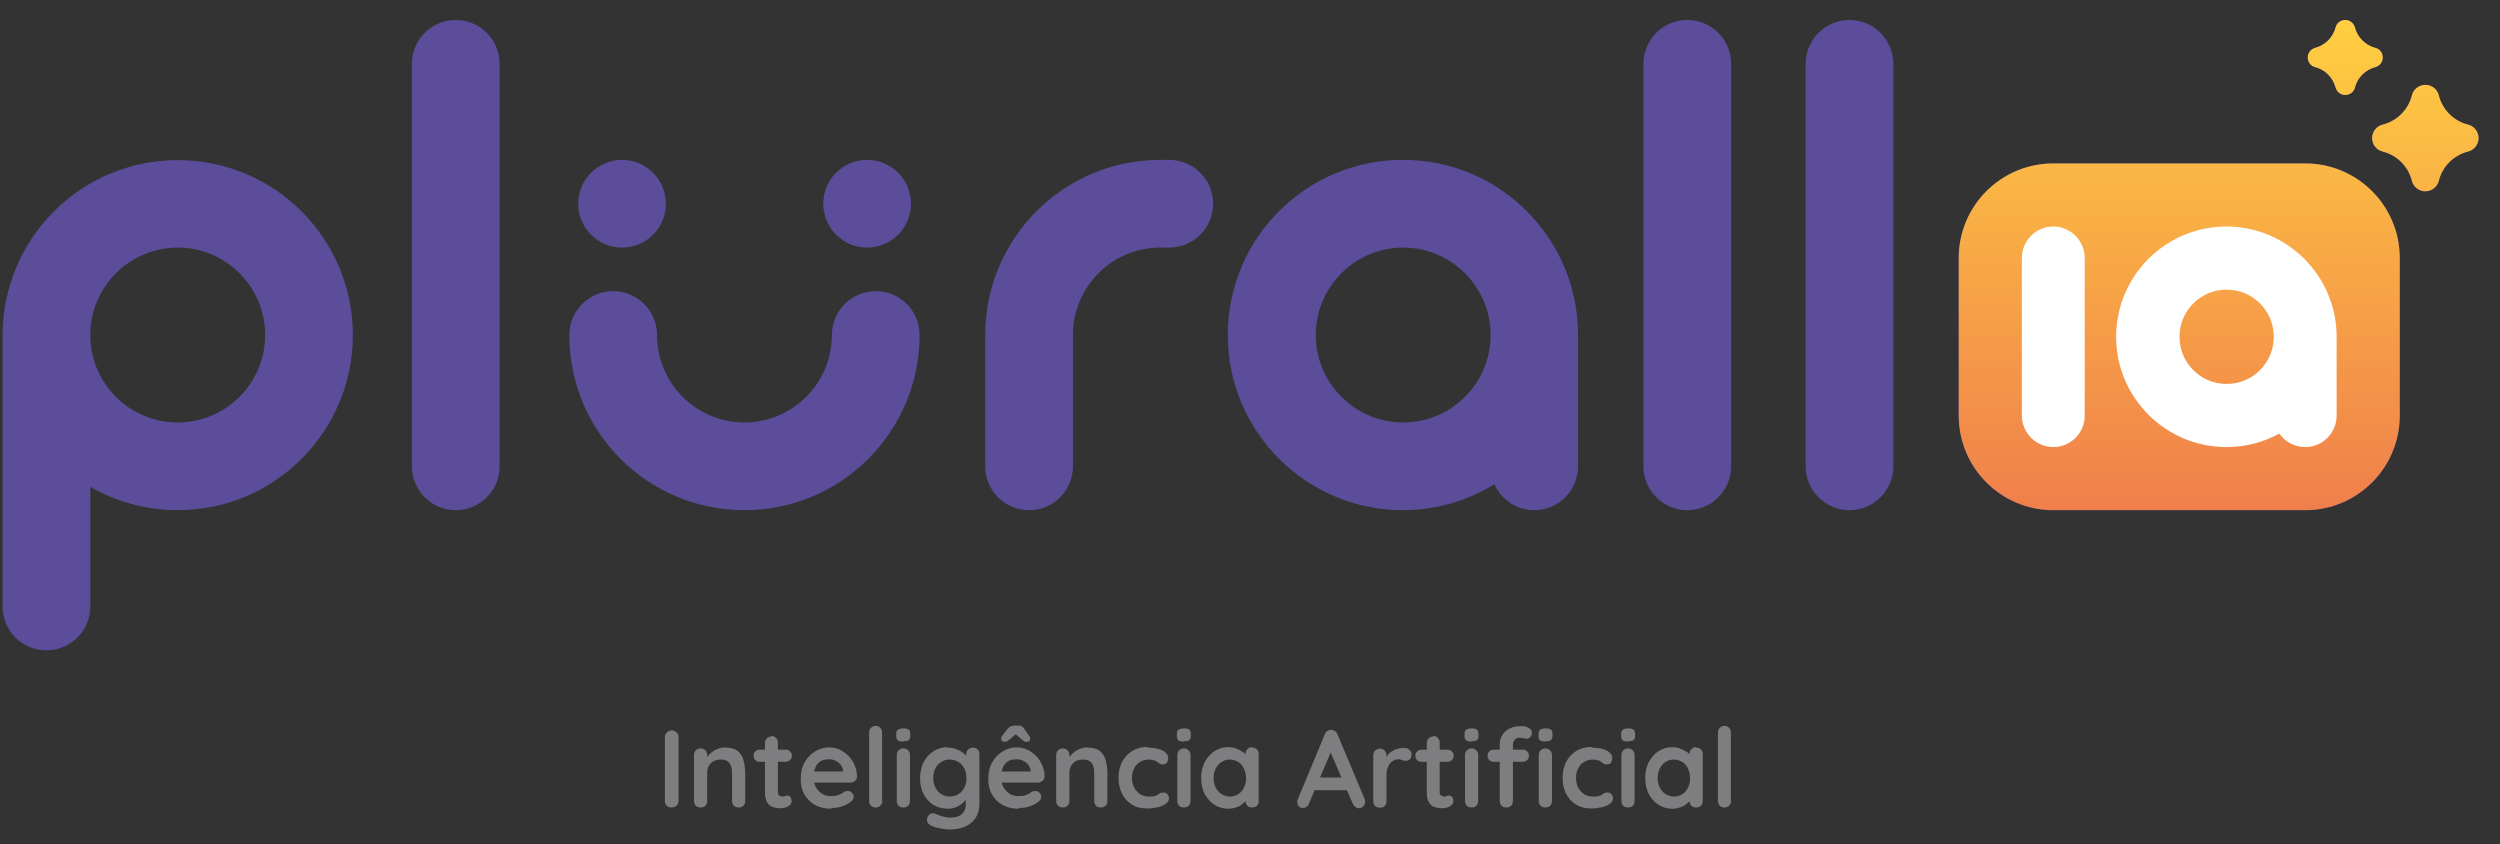 <svg xmlns="http://www.w3.org/2000/svg" width="77" height="26" viewBox="0 0 77 26" fill="none"><rect x="0" y="0" width="77" height="26" fill="#333333" stroke="none"/><path d="M19.159 7.625C19.904 7.625 20.509 7.021 20.509 6.275C20.509 5.529 19.904 4.924 19.159 4.924C18.413 4.924 17.808 5.529 17.808 6.275C17.808 7.021 18.413 7.625 19.159 7.625Z" fill="#5C4D9A"></path><path d="M26.707 7.625C27.453 7.625 28.058 7.021 28.058 6.275C28.058 5.529 27.453 4.924 26.707 4.924C25.961 4.924 25.357 5.529 25.357 6.275C25.357 7.021 25.961 7.625 26.707 7.625Z" fill="#5C4D9A"></path><path d="M55.614 14.362C55.614 15.104 56.215 15.713 56.965 15.713C57.706 15.713 58.315 15.112 58.315 14.362V1.966C58.315 1.224 57.714 0.615 56.965 0.615C56.223 0.615 55.614 1.216 55.614 1.966V14.362Z" fill="#5C4D9A"></path><path d="M53.319 14.362C53.319 15.104 52.718 15.713 51.969 15.713C51.227 15.713 50.618 15.112 50.618 14.362V1.966C50.618 1.224 51.219 0.615 51.969 0.615C52.71 0.615 53.319 1.216 53.319 1.966V14.362Z" fill="#5C4D9A"></path><path fill-rule="evenodd" clip-rule="evenodd" d="M18.885 8.968C19.627 8.968 20.236 9.569 20.236 10.319C20.236 11.809 21.446 13.012 22.929 13.012C24.412 13.012 25.622 11.802 25.622 10.319C25.622 9.577 26.223 8.968 26.973 8.968C27.722 8.968 28.323 9.569 28.323 10.319C28.323 13.293 25.911 15.713 22.929 15.713C19.947 15.713 17.535 13.3 17.535 10.319C17.535 9.577 18.136 8.968 18.885 8.968Z" fill="#5C4D9A"></path><path fill-rule="evenodd" clip-rule="evenodd" d="M10.868 10.319C10.868 13.293 8.456 15.713 5.474 15.713C4.49 15.713 3.569 15.447 2.781 14.995V18.679C2.781 19.421 2.18 20.03 1.43 20.03C0.681 20.03 0.08 19.429 0.08 18.679V10.326C0.08 7.352 2.492 4.932 5.474 4.932C8.456 4.932 10.868 7.344 10.868 10.326V10.319ZM2.781 10.319C2.781 11.809 3.991 13.012 5.474 13.012C6.957 13.012 8.167 11.802 8.167 10.319C8.167 8.835 6.957 7.625 5.474 7.625C3.991 7.625 2.781 8.835 2.781 10.319Z" fill="#5C4D9A"></path><path d="M12.687 14.362C12.687 15.104 13.288 15.713 14.037 15.713C14.779 15.713 15.388 15.112 15.388 14.362V1.966C15.388 1.224 14.787 0.615 14.037 0.615C13.296 0.615 12.687 1.216 12.687 1.966V14.362Z" fill="#5C4D9A"></path><path fill-rule="evenodd" clip-rule="evenodd" d="M46.028 14.916C45.208 15.416 44.248 15.713 43.21 15.713C40.236 15.713 37.816 13.3 37.816 10.319C37.816 7.337 40.228 4.924 43.21 4.924C46.192 4.924 48.604 7.337 48.604 10.319V14.362C48.604 15.104 48.003 15.713 47.254 15.713C46.707 15.713 46.239 15.385 46.028 14.916ZM45.911 10.319C45.911 11.809 44.701 13.012 43.218 13.012C41.734 13.012 40.525 11.802 40.525 10.319C40.525 8.835 41.734 7.625 43.218 7.625C44.701 7.625 45.911 8.835 45.911 10.319Z" fill="#5C4D9A"></path><path fill-rule="evenodd" clip-rule="evenodd" d="M30.345 10.319C30.345 7.344 32.757 4.924 35.739 4.924H36.012C36.754 4.924 37.363 5.526 37.363 6.275C37.363 7.024 36.762 7.625 36.012 7.625H35.739C34.248 7.625 33.046 8.835 33.046 10.319V14.362C33.046 15.104 32.445 15.713 31.695 15.713C30.946 15.713 30.345 15.112 30.345 14.362V10.319Z" fill="#5C4D9A"></path><path fill-rule="evenodd" clip-rule="evenodd" d="M71.079 1.771C71.079 1.63 71.172 1.513 71.305 1.474C71.609 1.396 71.859 1.154 71.937 0.842C71.969 0.709 72.094 0.615 72.234 0.615C72.374 0.615 72.492 0.709 72.531 0.842C72.609 1.146 72.851 1.396 73.163 1.474C73.296 1.505 73.389 1.63 73.389 1.771C73.389 1.911 73.296 2.028 73.163 2.067C72.859 2.145 72.609 2.387 72.531 2.7C72.499 2.832 72.374 2.926 72.234 2.926C72.094 2.926 71.976 2.832 71.937 2.7C71.859 2.395 71.617 2.145 71.305 2.067C71.172 2.036 71.079 1.911 71.079 1.771ZM75.115 2.934C75.068 2.746 74.896 2.614 74.701 2.614C74.506 2.614 74.334 2.746 74.287 2.934C74.178 3.379 73.826 3.73 73.382 3.839C73.194 3.886 73.061 4.058 73.061 4.253C73.061 4.448 73.194 4.62 73.382 4.667C73.826 4.776 74.178 5.127 74.287 5.572C74.334 5.76 74.506 5.892 74.701 5.892C74.896 5.892 75.068 5.76 75.115 5.572C75.224 5.127 75.575 4.776 76.02 4.667C76.207 4.62 76.34 4.448 76.34 4.253C76.34 4.058 76.207 3.886 76.02 3.839C75.575 3.73 75.224 3.379 75.115 2.934ZM63.241 5.034C61.633 5.034 60.329 6.337 60.329 7.946V12.801C60.329 14.409 61.633 15.713 63.241 15.713H71.001C72.609 15.713 73.912 14.409 73.912 12.801V7.946C73.912 6.337 72.609 5.034 71.001 5.034H63.241Z" fill="#5C4D9A"></path><path fill-rule="evenodd" clip-rule="evenodd" d="M71.079 1.771C71.079 1.63 71.172 1.513 71.305 1.474C71.609 1.396 71.859 1.154 71.937 0.842C71.969 0.709 72.094 0.615 72.234 0.615C72.374 0.615 72.492 0.709 72.531 0.842C72.609 1.146 72.851 1.396 73.163 1.474C73.296 1.505 73.389 1.63 73.389 1.771C73.389 1.911 73.296 2.028 73.163 2.067C72.859 2.145 72.609 2.387 72.531 2.7C72.499 2.832 72.374 2.926 72.234 2.926C72.094 2.926 71.976 2.832 71.937 2.7C71.859 2.395 71.617 2.145 71.305 2.067C71.172 2.036 71.079 1.911 71.079 1.771ZM75.115 2.934C75.068 2.746 74.896 2.614 74.701 2.614C74.506 2.614 74.334 2.746 74.287 2.934C74.178 3.379 73.826 3.73 73.382 3.839C73.194 3.886 73.061 4.058 73.061 4.253C73.061 4.448 73.194 4.62 73.382 4.667C73.826 4.776 74.178 5.127 74.287 5.572C74.334 5.76 74.506 5.892 74.701 5.892C74.896 5.892 75.068 5.76 75.115 5.572C75.224 5.127 75.575 4.776 76.02 4.667C76.207 4.62 76.34 4.448 76.34 4.253C76.34 4.058 76.207 3.886 76.02 3.839C75.575 3.73 75.224 3.379 75.115 2.934ZM63.241 5.034C61.633 5.034 60.329 6.337 60.329 7.946V12.801C60.329 14.409 61.633 15.713 63.241 15.713H71.001C72.609 15.713 73.912 14.409 73.912 12.801V7.946C73.912 6.337 72.609 5.034 71.001 5.034H63.241Z" fill="url(#paint0_linear_20197_6495)"></path><path fill-rule="evenodd" clip-rule="evenodd" d="M62.273 7.946C62.273 7.407 62.71 6.977 63.241 6.977C63.772 6.977 64.209 7.415 64.209 7.946V12.801C64.209 13.34 63.772 13.769 63.241 13.769C62.71 13.769 62.273 13.332 62.273 12.801V7.946ZM70.032 10.373C70.032 11.177 69.385 11.825 68.581 11.825C67.776 11.825 67.129 11.177 67.129 10.373C67.129 9.569 67.776 8.921 68.581 8.921C69.385 8.921 70.032 9.569 70.032 10.373ZM71 13.769C70.673 13.769 70.376 13.605 70.204 13.355C69.72 13.621 69.166 13.769 68.573 13.769C66.699 13.769 65.177 12.247 65.177 10.373C65.177 8.5 66.699 6.977 68.573 6.977C70.446 6.977 71.968 8.5 71.968 10.373V12.801C71.968 13.34 71.531 13.769 71 13.769Z" fill="white"></path><path d="M20.899 24.667C20.899 24.729 20.876 24.776 20.837 24.815C20.79 24.854 20.743 24.87 20.689 24.87C20.626 24.87 20.572 24.854 20.532 24.815C20.493 24.776 20.478 24.721 20.478 24.667V22.707C20.478 22.645 20.501 22.598 20.54 22.559C20.579 22.52 20.634 22.496 20.696 22.496C20.751 22.496 20.798 22.52 20.837 22.559C20.884 22.598 20.899 22.645 20.899 22.707V24.667ZM22.336 23.027C22.5 23.027 22.632 23.058 22.718 23.129C22.804 23.199 22.867 23.293 22.898 23.41C22.929 23.527 22.952 23.652 22.952 23.8V24.667C22.952 24.729 22.937 24.776 22.898 24.815C22.859 24.854 22.812 24.87 22.75 24.87C22.687 24.87 22.64 24.854 22.601 24.815C22.562 24.776 22.547 24.721 22.547 24.667V23.8C22.547 23.722 22.539 23.66 22.515 23.597C22.5 23.535 22.461 23.488 22.414 23.449C22.367 23.41 22.289 23.394 22.203 23.394C22.117 23.394 22.039 23.41 21.969 23.449C21.906 23.488 21.86 23.535 21.828 23.597C21.797 23.66 21.782 23.722 21.782 23.8V24.667C21.782 24.729 21.766 24.776 21.727 24.815C21.688 24.854 21.641 24.87 21.578 24.87C21.516 24.87 21.469 24.854 21.43 24.815C21.391 24.776 21.375 24.721 21.375 24.667V23.261C21.375 23.199 21.391 23.152 21.43 23.113C21.469 23.074 21.516 23.051 21.578 23.051C21.641 23.051 21.688 23.074 21.727 23.113C21.766 23.152 21.782 23.199 21.782 23.261V23.41H21.727C21.75 23.363 21.774 23.324 21.813 23.277C21.852 23.23 21.898 23.191 21.945 23.152C22 23.113 22.055 23.082 22.125 23.058C22.187 23.035 22.265 23.019 22.336 23.019V23.027ZM23.397 23.09H24.201C24.256 23.09 24.303 23.105 24.334 23.144C24.373 23.183 24.389 23.222 24.389 23.277C24.389 23.332 24.373 23.371 24.334 23.41C24.295 23.441 24.256 23.464 24.201 23.464H23.397C23.343 23.464 23.296 23.449 23.265 23.41C23.226 23.371 23.21 23.332 23.21 23.277C23.21 23.222 23.226 23.183 23.265 23.144C23.304 23.105 23.343 23.09 23.397 23.09ZM23.764 22.668C23.827 22.668 23.874 22.692 23.905 22.731C23.944 22.77 23.959 22.817 23.959 22.879V24.393C23.959 24.393 23.959 24.448 23.975 24.471C23.991 24.495 24.006 24.503 24.03 24.518C24.053 24.526 24.076 24.534 24.1 24.534C24.123 24.534 24.155 24.534 24.178 24.518C24.201 24.511 24.225 24.503 24.256 24.503C24.287 24.503 24.319 24.518 24.342 24.549C24.365 24.581 24.381 24.62 24.381 24.674C24.381 24.737 24.35 24.791 24.279 24.831C24.209 24.869 24.139 24.893 24.061 24.893C24.014 24.893 23.959 24.893 23.905 24.885C23.85 24.877 23.796 24.854 23.741 24.831C23.694 24.799 23.647 24.753 23.616 24.69C23.585 24.628 23.561 24.542 23.561 24.424V22.895C23.561 22.832 23.577 22.785 23.616 22.746C23.655 22.707 23.71 22.684 23.764 22.684V22.668ZM25.599 24.909C25.404 24.909 25.24 24.869 25.099 24.791C24.959 24.713 24.849 24.596 24.771 24.464C24.693 24.323 24.662 24.167 24.662 23.995C24.662 23.792 24.701 23.62 24.787 23.472C24.873 23.324 24.982 23.215 25.115 23.137C25.247 23.058 25.388 23.019 25.536 23.019C25.653 23.019 25.763 23.043 25.864 23.09C25.966 23.137 26.059 23.207 26.137 23.285C26.215 23.363 26.278 23.464 26.325 23.574C26.372 23.683 26.395 23.8 26.395 23.917C26.395 23.972 26.372 24.019 26.332 24.05C26.294 24.081 26.247 24.105 26.192 24.105H24.896L24.795 23.761H26.044L25.966 23.831V23.738C25.966 23.675 25.934 23.613 25.895 23.558C25.856 23.503 25.802 23.464 25.739 23.433C25.677 23.402 25.614 23.386 25.544 23.386C25.474 23.386 25.411 23.394 25.357 23.41C25.294 23.425 25.247 23.457 25.201 23.503C25.154 23.55 25.123 23.605 25.099 23.675C25.076 23.745 25.06 23.839 25.06 23.948C25.06 24.073 25.084 24.175 25.138 24.261C25.193 24.346 25.255 24.409 25.333 24.456C25.411 24.503 25.497 24.518 25.591 24.518C25.677 24.518 25.739 24.518 25.794 24.495C25.841 24.479 25.88 24.464 25.911 24.448C25.942 24.425 25.974 24.409 25.997 24.393C26.036 24.37 26.075 24.362 26.114 24.362C26.161 24.362 26.208 24.378 26.239 24.417C26.27 24.448 26.294 24.487 26.294 24.534C26.294 24.596 26.262 24.651 26.2 24.698C26.137 24.745 26.059 24.791 25.95 24.831C25.841 24.869 25.732 24.885 25.622 24.885L25.599 24.909ZM27.176 24.667C27.176 24.729 27.152 24.776 27.113 24.815C27.074 24.854 27.027 24.87 26.965 24.87C26.902 24.87 26.863 24.854 26.824 24.815C26.785 24.776 26.77 24.721 26.77 24.667V22.567C26.77 22.504 26.785 22.457 26.824 22.418C26.863 22.379 26.918 22.356 26.973 22.356C27.027 22.356 27.082 22.379 27.113 22.418C27.152 22.457 27.168 22.504 27.168 22.567V24.667H27.176ZM28.027 24.667C28.027 24.729 28.011 24.776 27.972 24.815C27.933 24.854 27.886 24.87 27.824 24.87C27.761 24.87 27.714 24.854 27.675 24.815C27.636 24.776 27.621 24.721 27.621 24.667V23.261C27.621 23.199 27.636 23.152 27.675 23.113C27.714 23.074 27.761 23.051 27.824 23.051C27.886 23.051 27.933 23.074 27.972 23.113C28.011 23.152 28.027 23.199 28.027 23.261V24.667ZM27.816 22.84C27.738 22.84 27.683 22.824 27.652 22.801C27.621 22.777 27.605 22.731 27.605 22.668V22.606C27.605 22.543 27.621 22.496 27.66 22.473C27.699 22.45 27.753 22.434 27.824 22.434C27.902 22.434 27.956 22.45 27.988 22.473C28.019 22.496 28.034 22.543 28.034 22.606V22.668C28.034 22.731 28.019 22.777 27.98 22.801C27.948 22.824 27.894 22.832 27.816 22.832V22.84ZM29.19 23.027C29.283 23.027 29.369 23.043 29.455 23.074C29.533 23.105 29.603 23.144 29.658 23.183C29.721 23.23 29.76 23.277 29.791 23.324C29.822 23.371 29.845 23.41 29.845 23.441L29.759 23.488V23.238C29.759 23.175 29.775 23.129 29.814 23.09C29.853 23.051 29.9 23.027 29.962 23.027C30.025 23.027 30.072 23.043 30.111 23.082C30.15 23.121 30.166 23.168 30.166 23.23V24.744C30.166 24.94 30.119 25.096 30.033 25.213C29.947 25.33 29.838 25.416 29.697 25.471C29.557 25.525 29.408 25.549 29.252 25.549C29.205 25.549 29.151 25.549 29.073 25.533C29.002 25.525 28.932 25.51 28.862 25.494C28.799 25.479 28.745 25.463 28.713 25.447C28.643 25.416 28.596 25.377 28.573 25.338C28.55 25.291 28.542 25.252 28.557 25.197C28.581 25.135 28.612 25.088 28.659 25.065C28.706 25.041 28.753 25.041 28.799 25.065C28.823 25.065 28.862 25.088 28.909 25.104C28.963 25.127 29.018 25.143 29.08 25.158C29.143 25.174 29.198 25.182 29.244 25.182C29.416 25.182 29.541 25.151 29.619 25.08C29.697 25.01 29.744 24.916 29.744 24.799V24.503L29.783 24.534C29.783 24.534 29.767 24.596 29.736 24.643C29.705 24.682 29.666 24.721 29.611 24.768C29.557 24.807 29.494 24.846 29.424 24.87C29.354 24.893 29.276 24.909 29.19 24.909C29.026 24.909 28.885 24.869 28.753 24.791C28.62 24.713 28.518 24.596 28.448 24.456C28.37 24.315 28.339 24.151 28.339 23.964C28.339 23.777 28.378 23.613 28.448 23.472C28.526 23.332 28.62 23.223 28.753 23.137C28.877 23.058 29.018 23.012 29.174 23.012L29.19 23.027ZM29.252 23.394C29.151 23.394 29.065 23.418 28.987 23.472C28.909 23.519 28.846 23.589 28.807 23.675C28.76 23.761 28.745 23.855 28.745 23.964C28.745 24.073 28.768 24.167 28.807 24.253C28.854 24.339 28.909 24.409 28.987 24.456C29.065 24.503 29.151 24.534 29.252 24.534C29.354 24.534 29.447 24.51 29.525 24.456C29.603 24.409 29.666 24.339 29.705 24.253C29.752 24.167 29.767 24.073 29.767 23.964C29.767 23.855 29.744 23.761 29.705 23.675C29.658 23.589 29.603 23.519 29.525 23.472C29.447 23.425 29.361 23.394 29.252 23.394ZM31.375 24.909C31.18 24.909 31.016 24.869 30.876 24.791C30.735 24.713 30.626 24.596 30.548 24.464C30.47 24.323 30.439 24.167 30.439 23.995C30.439 23.792 30.478 23.62 30.564 23.472C30.649 23.324 30.759 23.215 30.892 23.137C31.024 23.058 31.165 23.019 31.313 23.019C31.43 23.019 31.539 23.043 31.641 23.09C31.742 23.137 31.836 23.207 31.914 23.285C31.992 23.363 32.055 23.464 32.102 23.574C32.148 23.683 32.172 23.8 32.172 23.917C32.172 23.972 32.148 24.019 32.109 24.05C32.07 24.081 32.023 24.105 31.969 24.105H30.673L30.571 23.761H31.82L31.742 23.831V23.738C31.742 23.675 31.711 23.613 31.672 23.558C31.633 23.503 31.578 23.464 31.516 23.433C31.453 23.402 31.391 23.386 31.321 23.386C31.251 23.386 31.188 23.394 31.134 23.41C31.071 23.425 31.024 23.457 30.977 23.503C30.93 23.55 30.899 23.605 30.876 23.675C30.852 23.745 30.837 23.839 30.837 23.948C30.837 24.073 30.86 24.175 30.915 24.261C30.97 24.346 31.032 24.409 31.11 24.456C31.188 24.503 31.274 24.518 31.368 24.518C31.453 24.518 31.516 24.518 31.571 24.495C31.617 24.479 31.657 24.464 31.688 24.448C31.719 24.425 31.75 24.409 31.774 24.393C31.813 24.37 31.852 24.362 31.891 24.362C31.938 24.362 31.984 24.378 32.016 24.417C32.047 24.448 32.07 24.487 32.07 24.534C32.07 24.596 32.039 24.651 31.977 24.698C31.914 24.745 31.836 24.791 31.727 24.831C31.617 24.869 31.508 24.885 31.399 24.885L31.375 24.909ZM31.375 22.543L31.11 22.762C31.11 22.762 31.055 22.809 31.032 22.824C31.016 22.84 30.985 22.848 30.938 22.848C30.907 22.848 30.884 22.84 30.86 22.824C30.845 22.809 30.837 22.785 30.837 22.762C30.837 22.746 30.837 22.731 30.837 22.715C30.837 22.699 30.852 22.684 30.868 22.66L31.032 22.45C31.087 22.387 31.157 22.348 31.243 22.348H31.368C31.415 22.348 31.446 22.348 31.469 22.372C31.493 22.387 31.524 22.41 31.547 22.45L31.696 22.66C31.696 22.66 31.727 22.699 31.727 22.715C31.727 22.731 31.727 22.746 31.727 22.762C31.727 22.785 31.719 22.809 31.703 22.824C31.688 22.84 31.657 22.848 31.625 22.848C31.578 22.848 31.555 22.848 31.532 22.824C31.516 22.809 31.485 22.785 31.454 22.762L31.165 22.512L31.336 22.543H31.375ZM33.491 23.027C33.655 23.027 33.788 23.058 33.873 23.129C33.959 23.199 34.022 23.293 34.053 23.41C34.084 23.527 34.108 23.652 34.108 23.8V24.667C34.108 24.729 34.092 24.776 34.053 24.815C34.014 24.854 33.967 24.87 33.905 24.87C33.842 24.87 33.795 24.854 33.756 24.815C33.717 24.776 33.702 24.721 33.702 24.667V23.8C33.702 23.722 33.694 23.66 33.67 23.597C33.655 23.535 33.616 23.488 33.569 23.449C33.522 23.41 33.444 23.394 33.358 23.394C33.272 23.394 33.194 23.41 33.124 23.449C33.062 23.488 33.015 23.535 32.984 23.597C32.952 23.66 32.937 23.722 32.937 23.8V24.667C32.937 24.729 32.921 24.776 32.882 24.815C32.843 24.854 32.796 24.87 32.734 24.87C32.671 24.87 32.624 24.854 32.585 24.815C32.546 24.776 32.531 24.721 32.531 24.667V23.261C32.531 23.199 32.546 23.152 32.585 23.113C32.624 23.074 32.671 23.051 32.734 23.051C32.796 23.051 32.843 23.074 32.882 23.113C32.921 23.152 32.937 23.199 32.937 23.261V23.41H32.882C32.906 23.363 32.929 23.324 32.968 23.277C33.007 23.23 33.054 23.191 33.101 23.152C33.155 23.113 33.21 23.082 33.28 23.058C33.343 23.035 33.421 23.019 33.491 23.019V23.027ZM35.341 23.027C35.474 23.027 35.583 23.043 35.677 23.066C35.77 23.09 35.849 23.129 35.903 23.183C35.958 23.23 35.981 23.285 35.981 23.355C35.981 23.402 35.966 23.441 35.942 23.488C35.919 23.527 35.872 23.543 35.825 23.543C35.786 23.543 35.755 23.543 35.731 23.527C35.708 23.519 35.685 23.503 35.669 23.488C35.653 23.472 35.63 23.457 35.606 23.441C35.583 23.425 35.552 23.418 35.505 23.41C35.458 23.402 35.427 23.394 35.404 23.394C35.286 23.394 35.193 23.418 35.107 23.472C35.029 23.519 34.966 23.589 34.927 23.675C34.88 23.761 34.865 23.855 34.865 23.964C34.865 24.073 34.888 24.167 34.927 24.253C34.974 24.339 35.037 24.401 35.107 24.456C35.185 24.503 35.279 24.534 35.38 24.534C35.435 24.534 35.482 24.534 35.529 24.526C35.575 24.518 35.606 24.511 35.63 24.495C35.661 24.479 35.692 24.456 35.716 24.44C35.739 24.417 35.778 24.409 35.825 24.409C35.888 24.409 35.927 24.425 35.958 24.464C35.989 24.503 36.005 24.542 36.005 24.596C36.005 24.651 35.973 24.706 35.911 24.752C35.849 24.799 35.763 24.838 35.661 24.862C35.56 24.885 35.45 24.901 35.325 24.901C35.146 24.901 34.99 24.862 34.857 24.776C34.724 24.69 34.623 24.581 34.553 24.432C34.482 24.292 34.451 24.128 34.451 23.956C34.451 23.769 34.49 23.605 34.56 23.464C34.639 23.324 34.74 23.215 34.873 23.129C35.005 23.051 35.162 23.004 35.341 23.004V23.027ZM36.668 24.667C36.668 24.729 36.653 24.776 36.614 24.815C36.575 24.854 36.528 24.87 36.465 24.87C36.403 24.87 36.356 24.854 36.317 24.815C36.278 24.776 36.262 24.721 36.262 24.667V23.261C36.262 23.199 36.278 23.152 36.317 23.113C36.356 23.074 36.403 23.051 36.465 23.051C36.528 23.051 36.575 23.074 36.614 23.113C36.653 23.152 36.668 23.199 36.668 23.261V24.667ZM36.457 22.84C36.379 22.84 36.325 22.824 36.294 22.801C36.262 22.777 36.247 22.731 36.247 22.668V22.606C36.247 22.543 36.262 22.496 36.301 22.473C36.34 22.45 36.395 22.434 36.465 22.434C36.543 22.434 36.598 22.45 36.629 22.473C36.66 22.496 36.676 22.543 36.676 22.606V22.668C36.676 22.731 36.66 22.777 36.621 22.801C36.59 22.824 36.535 22.832 36.457 22.832V22.84ZM38.565 23.027C38.628 23.027 38.674 23.043 38.714 23.082C38.752 23.121 38.768 23.168 38.768 23.23V24.667C38.768 24.729 38.752 24.776 38.714 24.815C38.674 24.854 38.628 24.87 38.565 24.87C38.503 24.87 38.456 24.854 38.417 24.815C38.378 24.776 38.362 24.721 38.362 24.667V24.503L38.44 24.534C38.44 24.534 38.425 24.596 38.393 24.643C38.362 24.682 38.315 24.721 38.261 24.768C38.206 24.815 38.144 24.846 38.066 24.87C37.995 24.893 37.917 24.909 37.831 24.909C37.675 24.909 37.535 24.869 37.41 24.791C37.285 24.713 37.183 24.596 37.105 24.456C37.035 24.315 36.996 24.151 36.996 23.964C36.996 23.777 37.035 23.613 37.105 23.472C37.183 23.332 37.277 23.223 37.402 23.137C37.527 23.058 37.667 23.012 37.816 23.012C37.909 23.012 38.003 23.027 38.081 23.058C38.159 23.09 38.229 23.129 38.292 23.168C38.354 23.215 38.401 23.262 38.432 23.308C38.464 23.355 38.487 23.394 38.487 23.425L38.362 23.472V23.222C38.362 23.16 38.378 23.113 38.417 23.074C38.456 23.035 38.503 23.012 38.565 23.012V23.027ZM37.878 24.534C37.98 24.534 38.066 24.51 38.144 24.456C38.222 24.409 38.276 24.339 38.315 24.253C38.362 24.167 38.378 24.073 38.378 23.964C38.378 23.855 38.354 23.761 38.315 23.675C38.276 23.589 38.214 23.519 38.144 23.472C38.066 23.425 37.98 23.394 37.878 23.394C37.777 23.394 37.699 23.418 37.621 23.472C37.542 23.519 37.488 23.589 37.441 23.675C37.402 23.761 37.379 23.855 37.379 23.964C37.379 24.073 37.402 24.167 37.441 24.253C37.488 24.339 37.542 24.409 37.621 24.456C37.699 24.503 37.785 24.534 37.878 24.534ZM41.048 23.027L40.314 24.752C40.298 24.799 40.275 24.831 40.236 24.854C40.205 24.877 40.165 24.885 40.134 24.885C40.072 24.885 40.025 24.869 40.002 24.831C39.97 24.799 39.955 24.753 39.955 24.706C39.955 24.682 39.955 24.667 39.962 24.643L40.806 22.613C40.821 22.567 40.852 22.535 40.884 22.512C40.923 22.489 40.962 22.481 41.008 22.481C41.048 22.481 41.087 22.496 41.118 22.52C41.157 22.543 41.18 22.574 41.196 22.621L42.031 24.612C42.031 24.612 42.047 24.667 42.047 24.69C42.047 24.753 42.023 24.799 41.984 24.838C41.945 24.877 41.906 24.893 41.852 24.893C41.813 24.893 41.774 24.877 41.742 24.854C41.711 24.831 41.688 24.791 41.664 24.752L40.93 23.051L41.032 23.027H41.048ZM40.415 24.339L40.603 23.948H41.516L41.578 24.339H40.407H40.415ZM42.499 24.877C42.437 24.877 42.39 24.862 42.351 24.823C42.312 24.784 42.297 24.729 42.297 24.674V23.269C42.297 23.207 42.312 23.16 42.351 23.121C42.39 23.082 42.437 23.058 42.499 23.058C42.562 23.058 42.609 23.082 42.648 23.121C42.687 23.16 42.703 23.207 42.703 23.269V23.589L42.679 23.363C42.703 23.308 42.734 23.261 42.773 23.222C42.812 23.175 42.859 23.144 42.906 23.121C42.952 23.09 43.007 23.066 43.062 23.058C43.116 23.043 43.171 23.035 43.233 23.035C43.304 23.035 43.358 23.051 43.405 23.09C43.452 23.129 43.475 23.175 43.475 23.222C43.475 23.3 43.46 23.355 43.421 23.386C43.382 23.418 43.343 23.433 43.296 23.433C43.249 23.433 43.21 23.425 43.179 23.41C43.147 23.394 43.108 23.386 43.062 23.386C43.023 23.386 42.976 23.394 42.937 23.418C42.898 23.433 42.859 23.464 42.82 23.503C42.788 23.543 42.757 23.597 42.734 23.66C42.71 23.722 42.703 23.792 42.703 23.87V24.674C42.703 24.737 42.687 24.784 42.648 24.823C42.609 24.862 42.562 24.877 42.499 24.877ZM43.78 23.09H44.584C44.639 23.09 44.685 23.105 44.717 23.144C44.756 23.183 44.771 23.222 44.771 23.277C44.771 23.332 44.756 23.371 44.717 23.41C44.678 23.441 44.639 23.464 44.584 23.464H43.78C43.725 23.464 43.678 23.449 43.647 23.41C43.608 23.371 43.592 23.332 43.592 23.277C43.592 23.222 43.608 23.183 43.647 23.144C43.686 23.105 43.725 23.09 43.78 23.09ZM44.147 22.668C44.209 22.668 44.256 22.692 44.287 22.731C44.326 22.77 44.342 22.817 44.342 22.879V24.393C44.342 24.393 44.342 24.448 44.357 24.471C44.373 24.495 44.389 24.503 44.412 24.518C44.435 24.526 44.459 24.534 44.482 24.534C44.506 24.534 44.537 24.534 44.56 24.518C44.584 24.511 44.607 24.503 44.639 24.503C44.67 24.503 44.701 24.518 44.724 24.549C44.748 24.581 44.763 24.62 44.763 24.674C44.763 24.737 44.724 24.791 44.662 24.831C44.592 24.869 44.521 24.893 44.443 24.893C44.397 24.893 44.342 24.893 44.287 24.885C44.233 24.877 44.178 24.854 44.123 24.831C44.076 24.799 44.03 24.753 43.998 24.69C43.967 24.628 43.944 24.542 43.944 24.424V22.895C43.944 22.832 43.959 22.785 43.998 22.746C44.037 22.707 44.092 22.684 44.147 22.684V22.668ZM45.528 24.667C45.528 24.729 45.513 24.776 45.474 24.815C45.435 24.854 45.388 24.87 45.325 24.87C45.263 24.87 45.216 24.854 45.177 24.815C45.138 24.776 45.122 24.721 45.122 24.667V23.261C45.122 23.199 45.138 23.152 45.177 23.113C45.216 23.074 45.263 23.051 45.325 23.051C45.388 23.051 45.435 23.074 45.474 23.113C45.513 23.152 45.528 23.199 45.528 23.261V24.667ZM45.318 22.84C45.239 22.84 45.185 22.824 45.154 22.801C45.123 22.777 45.107 22.731 45.107 22.668V22.606C45.107 22.543 45.123 22.496 45.161 22.473C45.2 22.45 45.255 22.434 45.325 22.434C45.404 22.434 45.458 22.45 45.489 22.473C45.521 22.496 45.536 22.543 45.536 22.606V22.668C45.536 22.731 45.521 22.777 45.482 22.801C45.45 22.824 45.396 22.832 45.318 22.832V22.84ZM46.871 22.364C46.918 22.364 46.972 22.364 47.019 22.387C47.066 22.411 47.105 22.426 47.136 22.457C47.168 22.489 47.183 22.528 47.183 22.575C47.183 22.629 47.168 22.676 47.129 22.707C47.097 22.738 47.058 22.754 47.019 22.754C46.996 22.754 46.965 22.754 46.926 22.738C46.887 22.731 46.848 22.723 46.809 22.723C46.754 22.723 46.707 22.738 46.676 22.762C46.645 22.785 46.629 22.816 46.614 22.848C46.606 22.879 46.598 22.91 46.598 22.934V24.667C46.598 24.729 46.582 24.776 46.543 24.815C46.504 24.854 46.457 24.87 46.395 24.87C46.332 24.87 46.286 24.854 46.247 24.815C46.208 24.776 46.192 24.721 46.192 24.667V22.934C46.192 22.77 46.247 22.637 46.364 22.528C46.481 22.418 46.645 22.364 46.871 22.364ZM46.902 23.09C46.957 23.09 47.004 23.105 47.035 23.144C47.074 23.176 47.09 23.222 47.09 23.277C47.09 23.332 47.074 23.378 47.035 23.41C46.996 23.441 46.957 23.464 46.902 23.464H46.005C45.95 23.464 45.903 23.449 45.872 23.41C45.833 23.371 45.817 23.332 45.817 23.277C45.817 23.222 45.833 23.176 45.872 23.144C45.911 23.105 45.95 23.09 46.005 23.09H46.902ZM47.8 24.667C47.8 24.729 47.785 24.776 47.745 24.815C47.706 24.854 47.66 24.87 47.597 24.87C47.535 24.87 47.488 24.854 47.449 24.815C47.41 24.776 47.394 24.721 47.394 24.667V23.261C47.394 23.199 47.41 23.152 47.449 23.113C47.488 23.074 47.535 23.051 47.597 23.051C47.66 23.051 47.706 23.074 47.745 23.113C47.785 23.152 47.8 23.199 47.8 23.261V24.667ZM47.597 22.84C47.519 22.84 47.464 22.824 47.433 22.801C47.402 22.777 47.386 22.731 47.386 22.668V22.606C47.386 22.543 47.402 22.496 47.441 22.473C47.48 22.45 47.535 22.434 47.605 22.434C47.683 22.434 47.738 22.45 47.769 22.473C47.8 22.496 47.816 22.543 47.816 22.606V22.668C47.816 22.731 47.8 22.777 47.761 22.801C47.73 22.824 47.675 22.832 47.597 22.832V22.84ZM49.018 23.027C49.151 23.027 49.26 23.043 49.353 23.066C49.447 23.09 49.525 23.129 49.58 23.183C49.635 23.23 49.658 23.285 49.658 23.355C49.658 23.402 49.642 23.441 49.619 23.488C49.596 23.527 49.549 23.543 49.502 23.543C49.463 23.543 49.432 23.543 49.408 23.527C49.385 23.519 49.361 23.503 49.346 23.488C49.33 23.472 49.307 23.457 49.283 23.441C49.26 23.425 49.229 23.418 49.182 23.41C49.135 23.402 49.104 23.394 49.08 23.394C48.963 23.394 48.87 23.418 48.784 23.472C48.706 23.519 48.643 23.589 48.604 23.675C48.557 23.761 48.542 23.855 48.542 23.964C48.542 24.073 48.565 24.167 48.604 24.253C48.651 24.339 48.713 24.401 48.784 24.456C48.862 24.503 48.955 24.534 49.057 24.534C49.111 24.534 49.158 24.534 49.205 24.526C49.252 24.518 49.283 24.511 49.307 24.495C49.338 24.479 49.369 24.456 49.392 24.44C49.416 24.425 49.455 24.409 49.502 24.409C49.564 24.409 49.603 24.425 49.635 24.464C49.666 24.503 49.681 24.542 49.681 24.596C49.681 24.651 49.65 24.706 49.588 24.752C49.525 24.799 49.439 24.838 49.338 24.862C49.236 24.885 49.127 24.901 49.002 24.901C48.823 24.901 48.666 24.862 48.534 24.776C48.401 24.69 48.3 24.581 48.229 24.432C48.159 24.292 48.128 24.128 48.128 23.956C48.128 23.769 48.167 23.605 48.237 23.464C48.315 23.324 48.417 23.215 48.549 23.129C48.682 23.051 48.838 23.004 49.018 23.004V23.027ZM50.345 24.667C50.345 24.729 50.329 24.776 50.29 24.815C50.251 24.854 50.204 24.87 50.142 24.87C50.08 24.87 50.033 24.854 49.994 24.815C49.955 24.776 49.939 24.721 49.939 24.667V23.261C49.939 23.199 49.955 23.152 49.994 23.113C50.033 23.074 50.08 23.051 50.142 23.051C50.204 23.051 50.251 23.074 50.29 23.113C50.329 23.152 50.345 23.199 50.345 23.261V24.667ZM50.142 22.84C50.064 22.84 50.009 22.824 49.978 22.801C49.947 22.777 49.931 22.731 49.931 22.668V22.606C49.931 22.543 49.947 22.496 49.986 22.473C50.025 22.45 50.08 22.434 50.15 22.434C50.228 22.434 50.282 22.45 50.314 22.473C50.345 22.496 50.361 22.543 50.361 22.606V22.668C50.361 22.731 50.345 22.777 50.306 22.801C50.275 22.824 50.22 22.832 50.142 22.832V22.84ZM52.242 23.027C52.304 23.027 52.351 23.043 52.39 23.082C52.429 23.121 52.445 23.168 52.445 23.23V24.667C52.445 24.729 52.429 24.776 52.39 24.815C52.351 24.854 52.304 24.87 52.242 24.87C52.179 24.87 52.133 24.854 52.093 24.815C52.054 24.776 52.039 24.721 52.039 24.667V24.503L52.117 24.534C52.117 24.534 52.101 24.596 52.07 24.643C52.039 24.682 51.992 24.721 51.937 24.768C51.883 24.815 51.82 24.846 51.742 24.87C51.672 24.893 51.594 24.909 51.508 24.909C51.352 24.909 51.211 24.869 51.087 24.791C50.962 24.713 50.86 24.596 50.782 24.456C50.712 24.315 50.673 24.151 50.673 23.964C50.673 23.777 50.712 23.613 50.782 23.472C50.86 23.332 50.954 23.223 51.079 23.137C51.204 23.058 51.344 23.012 51.492 23.012C51.586 23.012 51.68 23.027 51.758 23.058C51.836 23.09 51.906 23.129 51.969 23.168C52.031 23.215 52.078 23.262 52.109 23.308C52.14 23.355 52.164 23.394 52.164 23.425L52.039 23.472V23.222C52.039 23.16 52.054 23.113 52.093 23.074C52.133 23.035 52.179 23.012 52.242 23.012V23.027ZM51.555 24.534C51.656 24.534 51.742 24.51 51.82 24.456C51.898 24.409 51.953 24.339 51.992 24.253C52.039 24.167 52.054 24.073 52.054 23.964C52.054 23.855 52.031 23.761 51.992 23.675C51.953 23.589 51.891 23.519 51.82 23.472C51.742 23.425 51.656 23.394 51.555 23.394C51.453 23.394 51.375 23.418 51.297 23.472C51.219 23.519 51.165 23.589 51.118 23.675C51.079 23.761 51.055 23.855 51.055 23.964C51.055 24.073 51.079 24.167 51.118 24.253C51.165 24.339 51.219 24.409 51.297 24.456C51.375 24.503 51.461 24.534 51.555 24.534ZM53.319 24.667C53.319 24.729 53.296 24.776 53.257 24.815C53.218 24.854 53.171 24.87 53.108 24.87C53.046 24.87 53.007 24.854 52.968 24.815C52.929 24.776 52.913 24.721 52.913 24.667V22.567C52.913 22.504 52.929 22.457 52.968 22.418C53.007 22.379 53.062 22.356 53.116 22.356C53.171 22.356 53.225 22.379 53.257 22.418C53.296 22.457 53.311 22.504 53.311 22.567V24.667H53.319Z" fill="#7E7E80"></path><defs><linearGradient id="paint0_linear_20197_6495" x1="68.339" y1="15.713" x2="68.339" y2="0.615" gradientUnits="userSpaceOnUse"><stop stop-color="#F07F4B"></stop><stop offset="1" stop-color="#FFCF41"></stop></linearGradient></defs></svg>